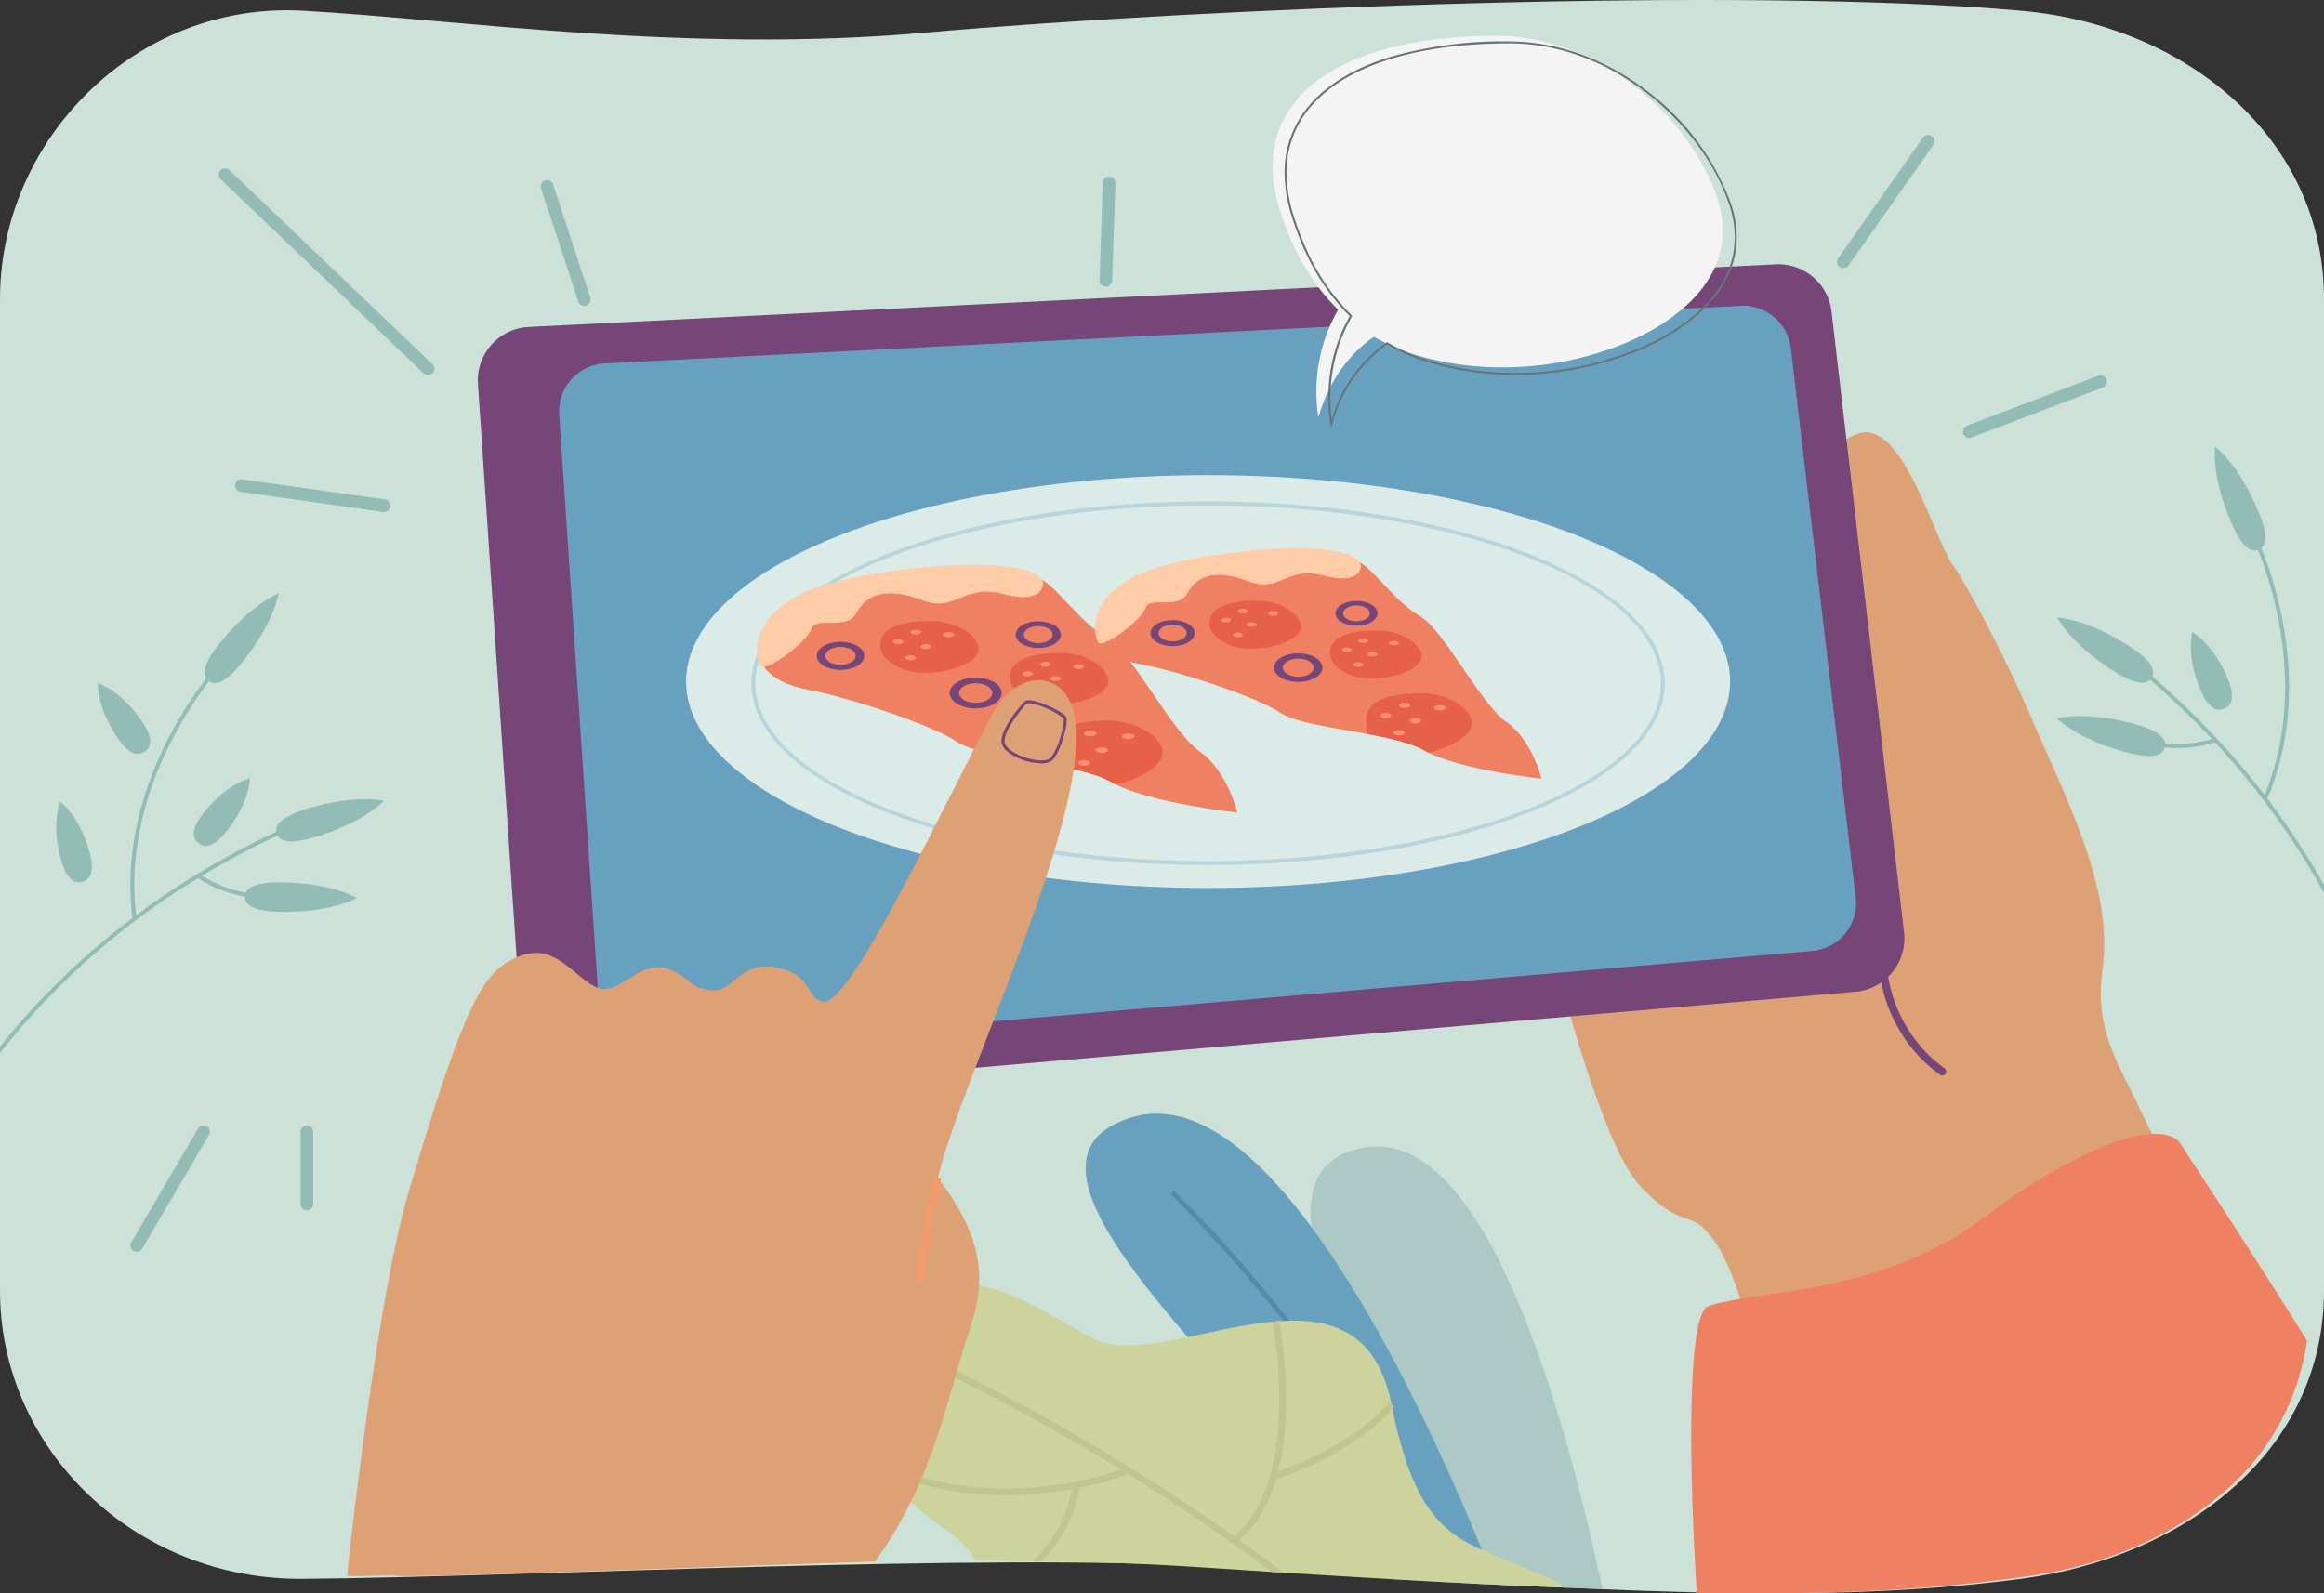 <svg xmlns="http://www.w3.org/2000/svg" width="350" height="240" viewBox="0 0 350 240">
  <rect x="0" y="0" width="350" height="240" fill="#333333" stroke="none"/>
  <g id="Group_15331" data-name="Group 15331" transform="translate(-288.623 -119.769)">
    <g id="Group_15189" data-name="Group 15189" transform="translate(288.623 119.769)">
      <path id="Path_10862" data-name="Path 10862" d="M638.623,164.772V314.21c0,24.136-20.892,40.154-45.632,43.388-29.931,3.917-61.887,2.05-120.487-1.763C438.063,353.6,368.772,357.3,334.25,357.6c-25.3.216-45.627-19.532-45.627-43.388V164.772c0-23.961,20.472-44.8,45.627-43.388,23.424,1.315,57.739,6.49,93.548,3.317,42.167-3.73,123.189-7,165.194-3.317C618.1,123.589,638.623,140.817,638.623,164.772Z" transform="translate(-288.623 -119.769)" fill="#cce1d7"/>
    </g>
    <g id="Group_15190" data-name="Group 15190" transform="translate(493.161 159.216)">
      <path id="Path_10863" data-name="Path 10863" d="M1763.7,410.542s-20.721-10.083-27.808-13.038c-5.882-2.452-14.631-3.325-17.148.712h0c-2.516,4.037,1.286,10.173,5.16,12.877l13.75,9.841c16.472,11.422,23.793,13.389,27.841,6.887C1771.214,418.638,1767.45,413.156,1763.7,410.542Z" transform="translate(-1717.939 -395.426)" fill="#ffb27d"/>
    </g>
    <g id="Group_15208" data-name="Group 15208" transform="translate(288.623 209.176)">
      <g id="Group_15191" data-name="Group 15191" transform="translate(14.762 13.504)">
        <path id="Path_10864" data-name="Path 10864" d="M394.722,847.13c1.763,2.58,3.107,2.787,4.118,2.1s1.306-2.019-.457-4.6c-3.212-4.7-6.595-5.719-6.595-5.719S391.464,842.362,394.722,847.13Z" transform="translate(-391.78 -838.908)" fill="#92bcb5"/>
      </g>
      <g id="Group_15192" data-name="Group 15192" transform="translate(8.478 31.369)">
        <path id="Path_10865" data-name="Path 10865" d="M348.587,972.485c.834,3.011,2.038,3.642,3.219,3.316s1.889-1.487,1.056-4.5c-1.518-5.486-4.389-7.546-4.389-7.546S347.046,966.919,348.587,972.485Z" transform="translate(-347.871 -963.756)" fill="#92bcb5"/>
      </g>
      <g id="Group_15207" data-name="Group 15207" transform="translate(0)">
        <g id="Group_15194" data-name="Group 15194" transform="translate(0 34.688)">
          <g id="Group_15193" data-name="Group 15193">
            <path id="Path_10866" data-name="Path 10866" d="M288.623,1020.526a110.6,110.6,0,0,1,19.952-19.38q.272-.207.546-.409a119.951,119.951,0,0,1,21.109-12.59q1.3-.609,2.644-1.2l.238.543q-1.365.6-2.688,1.219a121.282,121.282,0,0,0-11.4,6.077c-.186.111-.372.225-.559.339a112.017,112.017,0,0,0-29.683,26.147c-.055.069-.109.138-.162.207Z" transform="translate(-288.623 -986.949)" fill="#92bcb5"/>
          </g>
        </g>
        <g id="Group_15196" data-name="Group 15196" transform="translate(19.637 10.196)">
          <g id="Group_15195" data-name="Group 15195">
            <path id="Path_10867" data-name="Path 10867" d="M426.177,854.633l.586-.076c-2.767-21.3,12.909-38.186,13.068-38.354l-.43-.406C439.24,815.967,423.373,833.052,426.177,854.633Z" transform="translate(-425.845 -815.797)" fill="#92bcb5"/>
          </g>
        </g>
        <g id="Group_15198" data-name="Group 15198" transform="translate(29.675 42.263)">
          <g id="Group_15197" data-name="Group 15197">
            <path id="Path_10868" data-name="Path 10868" d="M498.432,1041.769a20.944,20.944,0,0,0,10.884,1.766l-.09-.584a19.854,19.854,0,0,1-12.9-3.068l-.335.487A17.374,17.374,0,0,0,498.432,1041.769Z" transform="translate(-495.992 -1039.883)" fill="#92bcb5"/>
          </g>
        </g>
        <g id="Group_15200" data-name="Group 15200" transform="translate(41.591 30.985)">
          <g id="Group_15199" data-name="Group 15199">
            <path id="Path_10869" data-name="Path 10869" d="M583.921,962.5c-4.034,1.219-4.946,2.532-4.592,3.7s1.841,1.76,5.875.541c7.348-2.221,10.258-5.417,10.258-5.417S591.376,960.25,583.921,962.5Z" transform="translate(-579.26 -961.072)" fill="#92bcb5"/>
          </g>
        </g>
        <g id="Group_15202" data-name="Group 15202" transform="translate(36.885 43.508)">
          <g id="Group_15201" data-name="Group 15201">
            <path id="Path_10870" data-name="Path 10870" d="M551.869,1048.585c-4.213-.054-5.479.923-5.5,2.147s1.225,2.233,5.438,2.287c7.675.1,11.413-2.072,11.413-2.072S559.656,1048.685,551.869,1048.585Z" transform="translate(-546.374 -1048.583)" fill="#92bcb5"/>
          </g>
        </g>
        <g id="Group_15204" data-name="Group 15204" transform="translate(29.17 27.813)">
          <g id="Group_15203" data-name="Group 15203">
            <path id="Path_10871" data-name="Path 10871" d="M493.955,944.137c-1.942,2.448-1.741,3.793-.782,4.554s2.315.65,4.257-1.8c3.537-4.46,3.509-7.993,3.509-7.993S497.544,939.613,493.955,944.137Z" transform="translate(-492.466 -938.9)" fill="#92bcb5"/>
          </g>
        </g>
        <g id="Group_15206" data-name="Group 15206" transform="translate(30.817)">
          <g id="Group_15205" data-name="Group 15205">
            <path id="Path_10872" data-name="Path 10872" d="M506.242,752.043c-2.635,3.288-2.645,4.887-1.689,5.653s2.514.409,5.15-2.879c4.8-5.99,5.39-10.271,5.39-10.271S511.113,745.966,506.242,752.043Z" transform="translate(-503.973 -744.545)" fill="#92bcb5"/>
          </g>
        </g>
      </g>
    </g>
    <g id="Group_15224" data-name="Group 15224" transform="translate(598.391 187.045)">
      <g id="Group_15223" data-name="Group 15223" transform="translate(0 0)">
        <g id="Group_15210" data-name="Group 15210" transform="translate(11.79 32.757)">
          <g id="Group_15209" data-name="Group 15209">
            <path id="Path_10873" data-name="Path 10873" d="M2564.125,852.077a113.463,113.463,0,0,0-8.533-13.009l0,0c-.136-.181-.274-.363-.414-.541a119.943,119.943,0,0,0-16.9-17.85q-1.089-.939-2.22-1.87l-.375.457q1.151.946,2.256,1.9a121.3,121.3,0,0,1,9.318,8.943c.149.157.3.318.446.478a114.616,114.616,0,0,1,16.421,22.708Z" transform="translate(-2535.684 -818.805)" fill="#92bcb5"/>
          </g>
        </g>
        <g id="Group_15212" data-name="Group 15212" transform="translate(28.936 12.188)">
          <g id="Group_15211" data-name="Group 15211">
            <path id="Path_10874" data-name="Path 10874" d="M2658.2,716.034l-.544-.232c8.446-19.746-2.054-40.257-2.161-40.462l.524-.274C2656.13,675.273,2666.762,696.025,2658.2,716.034Z" transform="translate(-2655.498 -675.066)" fill="#92bcb5"/>
          </g>
        </g>
        <g id="Group_15214" data-name="Group 15214" transform="translate(10.322 43.364)">
          <g id="Group_15213" data-name="Group 15213">
            <path id="Path_10875" data-name="Path 10875" d="M2536.377,894.722a20.942,20.942,0,0,1-10.955-1.256l.245-.538a19.852,19.852,0,0,0,13.248.55l.19.56A17.379,17.379,0,0,1,2536.377,894.722Z" transform="translate(-2525.422 -892.928)" fill="#92bcb5"/>
          </g>
        </g>
        <g id="Group_15216" data-name="Group 15216" transform="translate(0.068 25.765)">
          <g id="Group_15215" data-name="Group 15215">
            <path id="Path_10876" data-name="Path 10876" d="M2464.559,774.207c3.551,2.269,4.073,3.78,3.413,4.812s-2.25,1.194-5.8-1.075c-6.469-4.133-8.4-8-8.4-8S2458,770.014,2464.559,774.207Z" transform="translate(-2453.77 -769.946)" fill="#92bcb5"/>
          </g>
        </g>
        <g id="Group_15218" data-name="Group 15218" transform="translate(0 40.586)">
          <g id="Group_15217" data-name="Group 15217">
            <path id="Path_10877" data-name="Path 10877" d="M2464.864,874.684c4.07,1.092,5.023,2.376,4.705,3.559s-1.785,1.817-5.855.724c-7.414-1.99-10.422-5.093-10.422-5.093S2457.342,872.665,2464.864,874.684Z" transform="translate(-2453.292 -873.515)" fill="#92bcb5"/>
          </g>
        </g>
        <g id="Group_15220" data-name="Group 15220" transform="translate(20.171 27.933)">
          <g id="Group_15219" data-name="Group 15219">
            <path id="Path_10878" data-name="Path 10878" d="M2599.768,792.033c1.2,2.883.646,4.124-.484,4.6s-2.4,0-3.608-2.887c-2.193-5.253-1.207-8.646-1.207-8.646S2597.543,786.7,2599.768,792.033Z" transform="translate(-2594.248 -785.096)" fill="#92bcb5"/>
          </g>
        </g>
        <g id="Group_15222" data-name="Group 15222" transform="translate(23.765)">
          <g id="Group_15221" data-name="Group 15221">
            <path id="Path_10879" data-name="Path 10879" d="M2625.892,599.517c1.643,3.88,1.218,5.421.09,5.9s-2.531-.289-4.174-4.169c-2.993-7.068-2.4-11.349-2.4-11.349S2622.855,592.346,2625.892,599.517Z" transform="translate(-2619.362 -589.898)" fill="#92bcb5"/>
          </g>
        </g>
      </g>
    </g>
    <g id="Group_15225" data-name="Group 15225" transform="translate(485.993 292.462)">
      <path id="Path_10880" data-name="Path 10880" d="M1767.866,1437.689c-6.865-.2-13.278-.476-20.074-.82-14.59-29.246-35.686-62.277-15.712-65.658C1749.588,1368.245,1761.447,1407.757,1767.866,1437.689Z" transform="translate(-1723.903 -1371.053)" fill="#acc9c5"/>
    </g>
    <g id="Group_15229" data-name="Group 15229" transform="translate(452.119 287.521)">
      <g id="Group_15226" data-name="Group 15226" transform="translate(0 0)">
        <path id="Path_10881" data-name="Path 10881" d="M1532.636,1405.1c-5.587-.266-10.558-.537-16.059-.852-16.1-25.594-63.146-61.837-38.944-69.5C1499.807,1327.736,1524.19,1383.521,1532.636,1405.1Z" transform="translate(-1470.843 -1334.146)" fill="#68a1bf"/>
      </g>
      <g id="Group_15228" data-name="Group 15228" transform="translate(12.826 11.623)">
        <g id="Group_15227" data-name="Group 15227">
          <path id="Path_10882" data-name="Path 10882" d="M1596.4,1457.208a136.5,136.5,0,0,1,11.846,22.729l-.8-.042a136.023,136.023,0,0,0-11.625-22.244c-.188-.3-.376-.589-.565-.882-3.586-5.567-7.267-10.6-10.559-14.817q-.549-.7-1.093-1.388a216.444,216.444,0,0,0-16.942-19.062l.506-.524a217.748,217.748,0,0,1,17.34,19.555q.38.48.763.97c3.295,4.219,6.976,9.253,10.567,14.823Q1596.12,1456.763,1596.4,1457.208Z" transform="translate(-1566.661 -1420.979)" fill="#528ca5"/>
        </g>
      </g>
    </g>
    <g id="Group_15243" data-name="Group 15243" transform="translate(414.671 312.979)">
      <g id="Group_15231" data-name="Group 15231" transform="translate(0 0)">
        <g id="Group_15230" data-name="Group 15230">
          <path id="Path_10883" data-name="Path 10883" d="M1301.088,1570.28c-8.88-.318-17.99-.8-26.825-1.3-33.407-1.934-34.589-2.524-53.779-2.643-2.748-.018-5.7-.214-8.6-.2a13.42,13.42,0,0,0-4.125-4.36c-12.851-8.915-24.041-25.689-10.571-33.821,13.51-8.147,21.89-.769,32.557,4.819s39.934-14.973,44.851,9.891a73.461,73.461,0,0,0,2.206,8.586C1281.616,1565.48,1289.065,1563.67,1301.088,1570.28Z" transform="translate(-1191.081 -1524.331)" fill="#ccd39c"/>
        </g>
      </g>
      <g id="Group_15242" data-name="Group 15242" transform="translate(2.32 5.737)">
        <g id="Group_15233" data-name="Group 15233" transform="translate(0 0.389)">
          <g id="Group_15232" data-name="Group 15232">
            <path id="Path_10884" data-name="Path 10884" d="M1273.318,1607.647l-1.823-.114c-6.2-4.7-13.357-9.664-21.545-14.729h0q-.55-.338-1.105-.679h0a344.688,344.688,0,0,0-40.426-21.094l.207-.467.207-.469.15.066a325.471,325.471,0,0,1,56.883,31.977q.432.309.859.614Q1270.19,1605.242,1273.318,1607.647Z" transform="translate(-1208.416 -1570.095)" fill="#c2c68e"/>
          </g>
        </g>
        <g id="Group_15235" data-name="Group 15235" transform="translate(63.37 12.298)">
          <g id="Group_15234" data-name="Group 15234">
            <path id="Path_10885" data-name="Path 10885" d="M1682.177,1670.721c13.182-4.647,17.719-10.8,17.906-11.058l-.829-.6c-.044.061-4.571,6.164-17.417,10.692Z" transform="translate(-1681.837 -1659.065)" fill="#c2c68e"/>
          </g>
        </g>
        <g id="Group_15237" data-name="Group 15237" transform="translate(57.189)">
          <g id="Group_15236" data-name="Group 15236">
            <path id="Path_10886" data-name="Path 10886" d="M1636.287,1600.634c4.669-3.63,7.26-10.582,7.49-20.1a68.274,68.274,0,0,0-1.053-13.343l-1,.2c.048.24,4.673,24.092-6.064,32.439Z" transform="translate(-1635.659 -1567.188)" fill="#c2c68e"/>
          </g>
        </g>
        <g id="Group_15239" data-name="Group 15239" transform="translate(3.405 21.221)">
          <g id="Group_15238" data-name="Group 15238">
            <path id="Path_10887" data-name="Path 10887" d="M1269.808,1728.354c1.539-.481,2.414-.846,2.454-.863l-.4-.94c-.184.078-18.624,7.735-37.586-.824l-.42.931C1249.134,1733.555,1264.075,1730.146,1269.808,1728.354Z" transform="translate(-1233.856 -1725.727)" fill="#c2c68e"/>
          </g>
        </g>
        <g id="Group_15241" data-name="Group 15241" transform="translate(27.083 24.954)">
          <g id="Group_15240" data-name="Group 15240">
            <path id="Path_10888" data-name="Path 10888" d="M1417.848,1753.693c0,.012,0,.058-.015.134a18.359,18.359,0,0,1-2,6.025,22.286,22.286,0,0,1-3.651,5.079c-.476,0-.957-.007-1.439-.011a20.313,20.313,0,0,0,6.023-10.888c.045-.263.059-.411.06-.423Z" transform="translate(-1410.746 -1753.609)" fill="#c2c68e"/>
          </g>
        </g>
      </g>
    </g>
    <g id="Group_15251" data-name="Group 15251" transform="translate(497.091 184.78)">
      <g id="Group_15244" data-name="Group 15244" transform="matrix(1, -0.017, 0.017, 1, 13.495, 1.108)">
        <path id="Path_10889" data-name="Path 10889" d="M1806.817,599.882s12.805,75.814,23.185,87.18c5.446,5.964,7.149,4.157,9.433,6.49,5.616,5.736,6.346,18.675,9.837,23.688,4.751,6.82,9.167,5.164,9.167,5.164l56.487-27.466s-3.763-5.312-10.063-19.408c-2.3-5.152-6.214-10.941-4.762-19.828,2.024-12.393-5.242-26.342-10.707-39.746-2.562-6.286-8.166-17.809-10.821-21.75-2.8-4.153-7.073-21.667-13.615-20.029-11.56,2.9-.993,31.381.3,39.714C1867.894,630.9,1806.817,599.882,1806.817,599.882Z" transform="translate(-1806.817 -574.068)" fill="#dea175"/>
      </g>
      <g id="Group_15246" data-name="Group 15246" transform="matrix(0.998, -0.07, 0.07, 0.998, 73.649, 68.299)">
        <g id="Group_15245" data-name="Group 15245">
          <path id="Path_10890" data-name="Path 10890" d="M2208.82,1215.593a.587.587,0,0,1-.532-.087,21.475,21.475,0,0,1-5.779-7.4,22.488,22.488,0,0,1-2.261-9.052,28.915,28.915,0,0,1,2.509-12.409.588.588,0,1,1,1.082.46,27.749,27.749,0,0,0-2.416,11.9,21.317,21.317,0,0,0,2.143,8.582,20.591,20.591,0,0,0,5.423,6.969.588.588,0,0,1-.169,1.031Z" transform="translate(-2200.231 -1186.288)" fill="#764678"/>
        </g>
      </g>
      <g id="Group_15247" data-name="Group 15247" transform="translate(30.426 105.296)">
        <path id="Path_10891" data-name="Path 10891" d="M2127.109,1392.249a36.822,36.822,0,0,1-8.517,18.317c-7.859,8.836-19.969,14.585-33.415,16.341-17.141,2.241-33.381,2.266-50.592,1.759-.9-19.7-.71-42.124,2.468-43.151,7.468-2.412,25.788-1.152,41.369-12.412,10.615-7.671,19.621-11.825,25.093-12.343,2.563-.245,4.352.308,5.166,1.671C2110.057,1364.732,2119.306,1379.164,2127.109,1392.249Z" transform="matrix(1, -0.017, 0.017, 1, -2042.229, -1324.435)" fill="#ef8062"/>
      </g>
      <g id="Group_15248" data-name="Group 15248" transform="translate(59.401 2.984)">
        <path id="Path_10892" data-name="Path 10892" d="M2255.274,606.649a4.523,4.523,0,0,1-1.435-.239c-.608-.2-1.526-.956-2.477-5.146-.5-2.208-.775-4.369-.777-4.39a.457.457,0,1,1,.907-.114c0,.021.272,2.143.763,4.308.878,3.866,1.655,4.4,1.872,4.475a3.229,3.229,0,0,0,2.773-.25.457.457,0,0,1,.53.746A3.93,3.93,0,0,1,2255.274,606.649Z" transform="translate(-2250.581 -596.359)" fill="#f59a6d"/>
      </g>
    </g>
    <g id="Group_15252" data-name="Group 15252" transform="translate(360.585 159.575)">
      <path id="Path_10894" data-name="Path 10894" d="M998.973,507.516,807.029,524.11a8.062,8.062,0,0,1-8.738-7.491l-6.774-100.648a8.062,8.062,0,0,1,7.639-8.593l187.8-9.436a8.062,8.062,0,0,1,8.412,7.117l10.919,93.489A8.062,8.062,0,0,1,998.973,507.516Z" transform="translate(-791.497 -397.932)" fill="#764678"/>
    </g>
    <g id="Group_15253" data-name="Group 15253" transform="translate(372.817 165.836)">
      <path id="Path_10895" data-name="Path 10895" d="M1065.6,538.877l-14.536,1.249-134.885,11.6-25.237,2.169A7.25,7.25,0,0,1,883,547.261l-6.008-89.268a7.248,7.248,0,0,1,6.963-7.634l170.877-8.66a7.253,7.253,0,0,1,7.642,6.3l9.79,82.911A7.231,7.231,0,0,1,1065.6,538.877Z" transform="translate(-876.975 -441.689)" fill="#68a1bf"/>
    </g>
    <g id="Group_15310" data-name="Group 15310" transform="translate(391.952 191.338)">
      <g id="Group_15254" data-name="Group 15254" transform="translate(0 0)">
        <ellipse id="Ellipse_259" data-name="Ellipse 259" cx="78.615" cy="31.096" rx="78.615" ry="31.096" fill="#daebe8"/>
      </g>
      <g id="Group_15255" data-name="Group 15255" transform="translate(9.831 3.957)">
        <path id="Path_10896" data-name="Path 10896" d="M1148.172,702.332c-37.928,0-68.784-12.288-68.784-27.391s30.856-27.391,68.784-27.391,68.784,12.288,68.784,27.391S1186.1,702.332,1148.172,702.332Zm0-54.179c-37.593,0-68.18,12.016-68.18,26.788s30.588,26.788,68.18,26.788,68.18-12.016,68.18-26.788S1185.765,648.153,1148.172,648.153Z" transform="translate(-1079.388 -647.549)" fill="#b8d5dc"/>
      </g>
      <g id="Group_15282" data-name="Group 15282" transform="translate(10.692 13.506)">
        <g id="Group_15256" data-name="Group 15256" transform="translate(1.048 1.577)">
          <path id="Path_10897" data-name="Path 10897" d="M1164,761.038s-12.643-1.363-18.347-4.251c-.2-.1-.388-.2-.568-.306-2.123-1.221-5.587-2.016-9.25-2.7-5.625-1.046-11.72-1.822-14.146-3.45-4.008-2.685-17.121-6.873-22.311-7.794s-6.652-3.442-6.652-3.442c7.1-17.566,39.251-13.394,41.207-13.329s6.311,6.655,10.264,8.838,9.856,14.236,14.1,17.205S1164,761.038,1164,761.038Z" transform="translate(-1092.729 -725.292)" fill="#ef8062"/>
        </g>
        <g id="Group_15257" data-name="Group 15257">
          <path id="Path_10898" data-name="Path 10898" d="M1128.467,717.015s.242,3.31-5.95,1.671-7.151,2.914-12.318.911-8.353-.911-9.811,1.912-6.1.364-6.83,2.459-7.13,6.732-7.708,5.506-1.853-6.6,5.978-10.7S1127.587,711.974,1128.467,717.015Z" transform="translate(-1085.403 -714.275)" fill="#ffcca8"/>
        </g>
        <g id="Group_15258" data-name="Group 15258" transform="translate(8.982 11.603)">
          <path id="Path_10899" data-name="Path 10899" d="M1151.751,795.355c-1.978,0-3.579.948-3.579,2.115s1.6,2.115,3.579,2.115,3.582-.945,3.582-2.115S1153.729,795.355,1151.751,795.355Zm0,3.464c-1.262,0-2.284-.6-2.284-1.35s1.022-1.349,2.284-1.349,2.287.606,2.287,1.349S1153.013,798.819,1151.751,798.819Z" transform="translate(-1148.172 -795.355)" fill="#764678"/>
        </g>
        <g id="Group_15259" data-name="Group 15259" transform="translate(38.945 8.51)">
          <path id="Path_10900" data-name="Path 10900" d="M1360.956,773.745c-1.88,0-3.4.9-3.4,2.008s1.522,2.011,3.4,2.011,3.4-.9,3.4-2.011S1362.836,773.745,1360.956,773.745Zm0,3.292c-1.2,0-2.169-.574-2.169-1.284s.97-1.281,2.169-1.281,2.169.574,2.169,1.281S1362.156,777.037,1360.956,777.037Z" transform="translate(-1357.555 -773.745)" fill="#764678"/>
        </g>
        <g id="Group_15260" data-name="Group 15260" transform="translate(29.004 17.004)">
          <path id="Path_10901" data-name="Path 10901" d="M1292,833.1c-2.164,0-3.918,1.035-3.918,2.314s1.754,2.314,3.918,2.314,3.92-1.035,3.92-2.314S1294.169,833.1,1292,833.1Zm0,3.792c-1.38,0-2.5-.661-2.5-1.478s1.12-1.475,2.5-1.475,2.5.661,2.5,1.475S1293.385,836.889,1292,836.889Z" transform="translate(-1288.085 -833.097)" fill="#764678"/>
        </g>
        <g id="Group_15267" data-name="Group 15267" transform="translate(18.532 8.462)">
          <g id="Group_15261" data-name="Group 15261">
            <path id="Path_10902" data-name="Path 10902" d="M1229.747,777.648c0,2.022-4.34,3.574-8.15,3.574s-6.693-2.131-6.693-4.153c0-2.91,3.884-3.661,7.694-3.661S1229.747,775.626,1229.747,777.648Z" transform="translate(-1214.904 -773.409)" fill="#e6604a"/>
          </g>
          <g id="Group_15262" data-name="Group 15262" transform="translate(1.895 2.763)">
            <path id="Path_10903" data-name="Path 10903" d="M1229.752,793.091c0,.206-.359.373-.8.373s-.8-.167-.8-.373.359-.372.8-.372S1229.752,792.886,1229.752,793.091Z" transform="translate(-1228.147 -792.719)" fill="#ff8e78"/>
          </g>
          <g id="Group_15263" data-name="Group 15263" transform="translate(4.576 1.312)">
            <path id="Path_10904" data-name="Path 10904" d="M1248.485,782.951c0,.206-.359.372-.8.372s-.8-.167-.8-.372.359-.373.8-.373S1248.485,782.745,1248.485,782.951Z" transform="translate(-1246.88 -782.578)" fill="#ff8e78"/>
          </g>
          <g id="Group_15264" data-name="Group 15264" transform="translate(9.528 1.684)">
            <path id="Path_10905" data-name="Path 10905" d="M1283.092,785.55c0,.206-.359.372-.8.372s-.8-.167-.8-.372.359-.373.8-.373S1283.092,785.344,1283.092,785.55Z" transform="translate(-1281.487 -785.177)" fill="#ff8e78"/>
          </g>
          <g id="Group_15265" data-name="Group 15265" transform="translate(3.773 5.173)">
            <path id="Path_10906" data-name="Path 10906" d="M1242.877,809.932c0,.206-.359.372-.8.372s-.8-.167-.8-.372.359-.373.8-.373S1242.877,809.726,1242.877,809.932Z" transform="translate(-1241.272 -809.559)" fill="#ff8e78"/>
          </g>
          <g id="Group_15266" data-name="Group 15266" transform="translate(6.074 3.494)">
            <path id="Path_10907" data-name="Path 10907" d="M1258.954,798.2c0,.206-.359.372-.8.372s-.8-.167-.8-.372.359-.373.8-.373S1258.954,797.99,1258.954,798.2Z" transform="translate(-1257.349 -797.823)" fill="#ff8e78"/>
          </g>
        </g>
        <g id="Group_15274" data-name="Group 15274" transform="translate(38.066 13.28)">
          <g id="Group_15268" data-name="Group 15268">
            <path id="Path_10908" data-name="Path 10908" d="M1366.252,811.312c0,2.022-4.34,3.574-8.15,3.574s-6.693-2.131-6.693-4.152c0-2.91,3.884-3.661,7.694-3.661S1366.252,809.29,1366.252,811.312Z" transform="translate(-1351.409 -807.073)" fill="#e6604a"/>
          </g>
          <g id="Group_15269" data-name="Group 15269" transform="translate(1.895 2.763)">
            <path id="Path_10909" data-name="Path 10909" d="M1366.258,826.755c0,.206-.359.373-.8.373s-.8-.167-.8-.373.359-.373.8-.373S1366.258,826.549,1366.258,826.755Z" transform="translate(-1364.653 -826.382)" fill="#ff8e78"/>
          </g>
          <g id="Group_15270" data-name="Group 15270" transform="translate(4.576 1.312)">
            <path id="Path_10910" data-name="Path 10910" d="M1384.99,816.614c0,.206-.359.373-.8.373s-.8-.167-.8-.373.359-.373.8-.373S1384.99,816.408,1384.99,816.614Z" transform="translate(-1383.385 -816.241)" fill="#ff8e78"/>
          </g>
          <g id="Group_15271" data-name="Group 15271" transform="translate(9.528 1.684)">
            <path id="Path_10911" data-name="Path 10911" d="M1419.6,819.213c0,.206-.359.372-.8.372s-.8-.167-.8-.372.359-.373.8-.373S1419.6,819.007,1419.6,819.213Z" transform="translate(-1417.992 -818.84)" fill="#ff8e78"/>
          </g>
          <g id="Group_15272" data-name="Group 15272" transform="translate(3.773 5.173)">
            <path id="Path_10912" data-name="Path 10912" d="M1379.383,843.6c0,.206-.359.373-.8.373s-.8-.167-.8-.373.359-.372.8-.372S1379.383,843.39,1379.383,843.6Z" transform="translate(-1377.778 -843.223)" fill="#ff8e78"/>
          </g>
          <g id="Group_15273" data-name="Group 15273" transform="translate(6.074 3.494)">
            <path id="Path_10913" data-name="Path 10913" d="M1395.46,831.859c0,.206-.359.373-.8.373s-.8-.167-.8-.373.359-.372.8-.372S1395.46,831.654,1395.46,831.859Z" transform="translate(-1393.855 -831.487)" fill="#ff8e78"/>
          </g>
        </g>
        <g id="Group_15281" data-name="Group 15281" transform="translate(43.965 23.472)">
          <g id="Group_15275" data-name="Group 15275">
            <path id="Path_10914" data-name="Path 10914" d="M1409.744,883.182c0,1.833-3.576,4.062-7.1,4.718-.2-.1-.388-.2-.568-.306-2.123-1.221-5.587-2.016-9.25-2.7a8.815,8.815,0,0,1-.188-2.38c0-3.357,4.478-4.218,8.87-4.218S1409.744,880.851,1409.744,883.182Z" transform="translate(-1392.634 -878.3)" fill="#e6604a"/>
          </g>
          <g id="Group_15276" data-name="Group 15276" transform="translate(2.188 3.182)">
            <path id="Path_10915" data-name="Path 10915" d="M1409.776,900.967c0,.237-.414.429-.925.429s-.925-.192-.925-.429.414-.429.925-.429S1409.776,900.73,1409.776,900.967Z" transform="translate(-1407.926 -900.538)" fill="#ff8e78"/>
          </g>
          <g id="Group_15277" data-name="Group 15277" transform="translate(5.278 1.51)">
            <path id="Path_10916" data-name="Path 10916" d="M1431.365,889.281c0,.237-.414.429-.925.429s-.925-.192-.925-.429.414-.429.925-.429S1431.365,889.044,1431.365,889.281Z" transform="translate(-1429.515 -888.852)" fill="#ff8e78"/>
          </g>
          <g id="Group_15278" data-name="Group 15278" transform="translate(10.985 1.938)">
            <path id="Path_10917" data-name="Path 10917" d="M1471.247,892.276c0,.237-.414.429-.925.429s-.925-.192-.925-.429.414-.43.925-.43S1471.247,892.038,1471.247,892.276Z" transform="translate(-1469.397 -891.846)" fill="#ff8e78"/>
          </g>
          <g id="Group_15279" data-name="Group 15279" transform="translate(4.353 5.96)">
            <path id="Path_10918" data-name="Path 10918" d="M1424.9,920.375c0,.237-.414.429-.925.429s-.925-.192-.925-.429.414-.429.925-.429S1424.9,920.138,1424.9,920.375Z" transform="translate(-1423.052 -919.946)" fill="#ff8e78"/>
          </g>
          <g id="Group_15280" data-name="Group 15280" transform="translate(7.004 4.024)">
            <path id="Path_10919" data-name="Path 10919" d="M1443.43,906.85c0,.237-.414.429-.925.429s-.925-.192-.925-.429.414-.429.925-.429S1443.43,906.613,1443.43,906.85Z" transform="translate(-1441.58 -906.421)" fill="#ff8e78"/>
          </g>
        </g>
      </g>
      <g id="Group_15309" data-name="Group 15309" transform="translate(61.587 11.043)">
        <g id="Group_15283" data-name="Group 15283" transform="translate(0.975 1.466)">
          <path id="Path_10920" data-name="Path 10920" d="M1514.133,740.535s-11.753-1.267-17.056-3.952c-.185-.094-.361-.188-.528-.284-1.973-1.135-5.193-1.874-8.6-2.507-5.229-.973-10.895-1.694-13.15-3.208-3.726-2.5-15.916-6.39-20.741-7.245s-6.184-3.2-6.184-3.2c6.6-16.33,36.489-12.452,38.307-12.391s5.867,6.187,9.541,8.216,9.163,13.234,13.107,15.995S1514.133,740.535,1514.133,740.535Z" transform="translate(-1447.875 -707.305)" fill="#ef8062"/>
        </g>
        <g id="Group_15284" data-name="Group 15284">
          <path id="Path_10921" data-name="Path 10921" d="M1481.1,699.61s.225,3.078-5.531,1.554-6.648,2.709-11.451.846-7.766-.846-9.12,1.778-5.672.339-6.349,2.286-6.628,6.258-7.166,5.118-1.722-6.134,5.558-9.944S1480.28,694.924,1481.1,699.61Z" transform="translate(-1441.064 -697.063)" fill="#ffcca8"/>
        </g>
        <g id="Group_15285" data-name="Group 15285" transform="translate(8.35 10.786)">
          <path id="Path_10922" data-name="Path 10922" d="M1502.743,772.438c-1.839,0-3.327.881-3.327,1.966s1.488,1.966,3.327,1.966,3.329-.879,3.329-1.966S1504.582,772.438,1502.743,772.438Zm0,3.22c-1.173,0-2.123-.561-2.123-1.255s.95-1.255,2.123-1.255,2.126.564,2.126,1.255S1503.916,775.658,1502.743,775.658Z" transform="translate(-1499.416 -772.438)" fill="#764678"/>
        </g>
        <g id="Group_15286" data-name="Group 15286" transform="translate(36.205 7.911)">
          <path id="Path_10923" data-name="Path 10923" d="M1697.226,752.348c-1.747,0-3.162.835-3.162,1.867s1.414,1.869,3.162,1.869,3.162-.836,3.162-1.869S1698.973,752.348,1697.226,752.348Zm0,3.06c-1.115,0-2.016-.533-2.016-1.194s.9-1.191,2.016-1.191,2.016.533,2.016,1.191S1698.341,755.408,1697.226,755.408Z" transform="translate(-1694.064 -752.348)" fill="#764678"/>
        </g>
        <g id="Group_15287" data-name="Group 15287" transform="translate(26.963 15.807)">
          <path id="Path_10924" data-name="Path 10924" d="M1633.125,807.523c-2.011,0-3.642.963-3.642,2.151s1.63,2.151,3.642,2.151,3.644-.962,3.644-2.151S1635.139,807.523,1633.125,807.523Zm0,3.525c-1.282,0-2.324-.615-2.324-1.374s1.041-1.371,2.324-1.371,2.326.615,2.326,1.371S1634.41,811.048,1633.125,811.048Z" transform="translate(-1629.483 -807.523)" fill="#764678"/>
        </g>
        <g id="Group_15294" data-name="Group 15294" transform="translate(17.228 7.867)">
          <g id="Group_15288" data-name="Group 15288">
            <path id="Path_10925" data-name="Path 10925" d="M1575.25,755.976c0,1.88-4.034,3.323-7.576,3.323s-6.222-1.981-6.222-3.86c0-2.705,3.611-3.4,7.153-3.4S1575.25,754.1,1575.25,755.976Z" transform="translate(-1561.451 -752.036)" fill="#e6604a"/>
          </g>
          <g id="Group_15289" data-name="Group 15289" transform="translate(1.762 2.569)">
            <path id="Path_10926" data-name="Path 10926" d="M1575.256,770.333c0,.191-.334.346-.746.346s-.746-.155-.746-.346.334-.346.746-.346S1575.256,770.142,1575.256,770.333Z" transform="translate(-1573.764 -769.987)" fill="#ff8e78"/>
          </g>
          <g id="Group_15290" data-name="Group 15290" transform="translate(4.254 1.22)">
            <path id="Path_10927" data-name="Path 10927" d="M1592.669,760.905c0,.191-.334.346-.746.346s-.746-.155-.746-.346.334-.346.746-.346S1592.669,760.714,1592.669,760.905Z" transform="translate(-1591.177 -760.559)" fill="#ff8e78"/>
          </g>
          <g id="Group_15291" data-name="Group 15291" transform="translate(8.858 1.566)">
            <path id="Path_10928" data-name="Path 10928" d="M1624.841,763.322c0,.191-.334.346-.746.346s-.746-.155-.746-.346.334-.346.746-.346S1624.841,763.131,1624.841,763.322Z" transform="translate(-1623.349 -762.976)" fill="#ff8e78"/>
          </g>
          <g id="Group_15292" data-name="Group 15292" transform="translate(3.508 4.809)">
            <path id="Path_10929" data-name="Path 10929" d="M1587.456,785.988c0,.191-.334.346-.746.346s-.746-.155-.746-.346.334-.346.746-.346S1587.456,785.8,1587.456,785.988Z" transform="translate(-1585.964 -785.642)" fill="#ff8e78"/>
          </g>
          <g id="Group_15293" data-name="Group 15293" transform="translate(5.647 3.248)">
            <path id="Path_10930" data-name="Path 10930" d="M1602.4,775.078c0,.191-.334.346-.746.346s-.746-.155-.746-.346.334-.346.746-.346S1602.4,774.887,1602.4,775.078Z" transform="translate(-1600.911 -774.732)" fill="#ff8e78"/>
          </g>
        </g>
        <g id="Group_15301" data-name="Group 15301" transform="translate(35.387 12.345)">
          <g id="Group_15295" data-name="Group 15295">
            <path id="Path_10931" data-name="Path 10931" d="M1702.149,787.271c0,1.879-4.034,3.323-7.577,3.323s-6.222-1.981-6.222-3.86c0-2.705,3.611-3.4,7.153-3.4S1702.149,785.392,1702.149,787.271Z" transform="translate(-1688.351 -783.331)" fill="#e6604a"/>
          </g>
          <g id="Group_15296" data-name="Group 15296" transform="translate(1.762 2.569)">
            <path id="Path_10932" data-name="Path 10932" d="M1702.154,801.627c0,.191-.334.346-.746.346s-.746-.155-.746-.346.334-.346.746-.346S1702.154,801.436,1702.154,801.627Z" transform="translate(-1700.662 -801.281)" fill="#ff8e78"/>
          </g>
          <g id="Group_15297" data-name="Group 15297" transform="translate(4.254 1.22)">
            <path id="Path_10933" data-name="Path 10933" d="M1719.569,792.2c0,.191-.334.346-.746.346s-.746-.155-.746-.346.334-.346.746-.346S1719.569,792.009,1719.569,792.2Z" transform="translate(-1718.077 -791.854)" fill="#ff8e78"/>
          </g>
          <g id="Group_15298" data-name="Group 15298" transform="translate(8.858 1.565)">
            <path id="Path_10934" data-name="Path 10934" d="M1751.74,794.616c0,.191-.334.346-.746.346s-.746-.155-.746-.346.334-.346.746-.346S1751.74,794.425,1751.74,794.616Z" transform="translate(-1750.248 -794.27)" fill="#ff8e78"/>
          </g>
          <g id="Group_15299" data-name="Group 15299" transform="translate(3.508 4.809)">
            <path id="Path_10935" data-name="Path 10935" d="M1714.355,817.282c0,.191-.334.346-.746.346s-.746-.155-.746-.346.334-.346.746-.346S1714.355,817.091,1714.355,817.282Z" transform="translate(-1712.863 -816.936)" fill="#ff8e78"/>
          </g>
          <g id="Group_15300" data-name="Group 15300" transform="translate(5.647 3.248)">
            <path id="Path_10936" data-name="Path 10936" d="M1729.3,806.372c0,.191-.334.346-.746.346s-.746-.155-.746-.346.334-.346.746-.346S1729.3,806.181,1729.3,806.372Z" transform="translate(-1727.809 -806.026)" fill="#ff8e78"/>
          </g>
        </g>
        <g id="Group_15308" data-name="Group 15308" transform="translate(40.871 21.821)">
          <g id="Group_15302" data-name="Group 15302">
            <path id="Path_10937" data-name="Path 10937" d="M1742.58,854.083c0,1.7-3.324,3.776-6.6,4.386-.185-.094-.361-.188-.528-.284-1.973-1.135-5.193-1.874-8.6-2.507a8.206,8.206,0,0,1-.175-2.212c0-3.121,4.163-3.921,8.246-3.921S1742.58,851.917,1742.58,854.083Z" transform="translate(-1726.674 -849.545)" fill="#e6604a"/>
          </g>
          <g id="Group_15303" data-name="Group 15303" transform="translate(2.035 2.958)">
            <path id="Path_10938" data-name="Path 10938" d="M1742.61,870.617c0,.22-.385.4-.86.4s-.86-.179-.86-.4.385-.4.86-.4S1742.61,870.4,1742.61,870.617Z" transform="translate(-1740.891 -870.218)" fill="#ff8e78"/>
          </g>
          <g id="Group_15304" data-name="Group 15304" transform="translate(4.906 1.404)">
            <path id="Path_10939" data-name="Path 10939" d="M1762.679,859.754c0,.22-.385.4-.86.4s-.86-.179-.86-.4.385-.4.86-.4S1762.679,859.534,1762.679,859.754Z" transform="translate(-1760.96 -859.355)" fill="#ff8e78"/>
          </g>
          <g id="Group_15305" data-name="Group 15305" transform="translate(10.212 1.802)">
            <path id="Path_10940" data-name="Path 10940" d="M1799.755,862.537c0,.221-.385.4-.86.4s-.86-.179-.86-.4.385-.4.86-.4S1799.755,862.317,1799.755,862.537Z" transform="translate(-1798.035 -862.138)" fill="#ff8e78"/>
          </g>
          <g id="Group_15306" data-name="Group 15306" transform="translate(4.047 5.54)">
            <path id="Path_10941" data-name="Path 10941" d="M1756.671,888.659c0,.221-.385.4-.86.4s-.86-.179-.86-.4.385-.4.86-.4S1756.671,888.439,1756.671,888.659Z" transform="translate(-1754.952 -888.26)" fill="#ff8e78"/>
          </g>
          <g id="Group_15307" data-name="Group 15307" transform="translate(6.511 3.741)">
            <path id="Path_10942" data-name="Path 10942" d="M1773.9,876.086c0,.221-.385.4-.86.4s-.86-.179-.86-.4.385-.4.86-.4S1773.9,875.866,1773.9,876.086Z" transform="translate(-1772.176 -875.687)" fill="#ff8e78"/>
          </g>
        </g>
      </g>
    </g>
    <g id="Group_15318" data-name="Group 15318" transform="translate(340.898 222.233)">
      <g id="Group_15315" data-name="Group 15315" transform="translate(0 0)">
        <g id="Group_15311" data-name="Group 15311" transform="translate(38.312 104.156)">
          <path id="Path_10943" data-name="Path 10943" d="M927.225,1625.722c-.006,0-.573-.4-.855-.32a.177.177,0,0,0-.12.107l-.083-.036a.266.266,0,0,1,.179-.158,1.019,1.019,0,0,1,.641.158c-.189-.217-.418-.531-.382-.743a.244.244,0,0,1,.154-.186c.5-.223,1.109.937,1.135.987l-.081.042c-.163-.316-.664-1.1-1.017-.945a.157.157,0,0,0-.1.119c-.042.249.411.74.589.908Z" transform="translate(-926.167 -1624.514)" fill="#444092"/>
        </g>
        <g id="Group_15312" data-name="Group 15312" transform="translate(56.628 111.157)">
          <path id="Path_10944" data-name="Path 10944" d="M1063.934,1678.274l-.074-.053a.177.177,0,0,0,.03-.158c-.077-.283-.708-.566-.714-.569l.031-.085c.236.066.89.2,1.081.038a.156.156,0,0,0,.05-.148c-.047-.384-.979-.409-1.334-.386l-.006-.091c.055,0,1.363-.081,1.43.466a.243.243,0,0,1-.081.228c-.164.141-.551.105-.834.055.193.117.416.288.465.468A.265.265,0,0,1,1063.934,1678.274Z" transform="translate(-1062.998 -1676.817)" fill="#444092"/>
        </g>
        <g id="Group_15313" data-name="Group 15313" transform="translate(2.938 69.782)">
          <path id="Path_10945" data-name="Path 10945" d="M752.6,1396.1c-3.365,10.229-5.42,22.582-14.14,34.589-15.576.476-59.479,2.1-70.256,2.195-11.79.1,6.567-4.348-1.157-11.718a43.393,43.393,0,0,1-5.148-6.766c.162-.656.069-.842.221-1.508,4.929-21.615,11.975-32.546,12.6-39.588,1.183-13.421,15.157,1.533,15.157,1.533s50.437-10.364,54.968-5.486c1.15,1.239,2.169,2.431,3.07,3.58C756.232,1383.558,754.447,1390.481,752.6,1396.1Z" transform="translate(-661.894 -1367.715)" fill="#dea175"/>
        </g>
        <g id="Group_15314" data-name="Group 15314">
          <path id="Path_10946" data-name="Path 10946" d="M728.9,921.4q-.185.764-.321,1.454c-2.241,11.442-.051,13.6-.021,15.3.276,16.034-6.719,21.792-19.831,33.2-10.283,8.947-68.539,10.306-68.775,9.943.826-8.182,4.821-42.938,9.283-57.913,7.617-25.565,10.526-31.923,14.869-34.535,6.575-3.956,9.349,1.728,13.141,3.693s6.657-4.738,11.654-2.407c3.3,1.539,2.714,2.865,6.468,2.943,2.606.054,3.99-4.28,8.871-3.468,6.039,1,4.74,4.842,7.44,5.235,4.134.6,18.524-30.483,25.542-43.547,1.771-3.295,5.453-5.962,8.841-4.486C759.255,852.568,733.381,902.953,728.9,921.4Z" transform="translate(-639.948 -846.396)" fill="#dea175"/>
        </g>
      </g>
      <g id="Group_15316" data-name="Group 15316" transform="translate(85.797 74.876)">
        <path id="Path_10947" data-name="Path 10947" d="M1281.967,1421.664l-1.054-.042c.224-5.629,2.536-15.434,2.635-15.849l1.026.243C1284.55,1406.117,1282.187,1416.137,1281.967,1421.664Z" transform="translate(-1280.913 -1405.773)" fill="#f59a6d"/>
      </g>
      <g id="Group_15317" data-name="Group 15317" transform="translate(98.555 3.027)">
        <path id="Path_10948" data-name="Path 10948" d="M1382.175,878.51a8.8,8.8,0,0,1-3.454-.82c-1.635-.723-2.544-1.671-2.5-2.6.117-2.222,3.184-5.616,3.351-5.8a1.225,1.225,0,0,1,1.124-.266c1.62.184,4.927,1.825,5.263,2.478.393.765-.756,5.192-2.073,6.522A2.479,2.479,0,0,1,1382.175,878.51Zm-1.789-9.05a.634.634,0,0,0-.468.128l-.006.007c-.031.034-3.126,3.447-3.236,5.521-.038.72.794,1.528,2.227,2.161,1.886.835,4.066,1.036,4.666.431,1.281-1.293,2.233-5.529,1.992-6a12.043,12.043,0,0,0-4.912-2.235A2.373,2.373,0,0,0,1380.386,869.46Z" transform="translate(-1376.224 -869.007)" fill="#764678"/>
      </g>
    </g>
    <g id="Group_15319" data-name="Group 15319" transform="translate(321.589 145.149)">
      <path id="Path_10949" data-name="Path 10949" d="M550.485,328.249a.95.95,0,0,1-.659-.264l-30.543-29.22a.953.953,0,1,1,1.317-1.377l30.543,29.22a.953.953,0,0,1-.659,1.641Z" transform="translate(-518.989 -297.123)" fill="#92bcb5"/>
    </g>
    <g id="Group_15320" data-name="Group 15320" transform="translate(370.052 146.902)">
      <path id="Path_10950" data-name="Path 10950" d="M864.206,328.313a.953.953,0,0,1-.9-.655l-5.6-17.028a.953.953,0,0,1,1.81-.6l5.6,17.028a.953.953,0,0,1-.905,1.251Z" transform="translate(-857.649 -309.379)" fill="#92bcb5"/>
    </g>
    <g id="Group_15321" data-name="Group 15321" transform="translate(565.29 140.113)">
      <path id="Path_10951" data-name="Path 10951" d="M2222.933,281.987a.953.953,0,0,1-.779-1.5l12.753-18.147a.953.953,0,0,1,1.559,1.1l-12.753,18.147A.952.952,0,0,1,2222.933,281.987Z" transform="translate(-2221.98 -261.935)" fill="#92bcb5"/>
    </g>
    <g id="Group_15322" data-name="Group 15322" transform="translate(454.215 146.433)">
      <path id="Path_10952" data-name="Path 10952" d="M1446.738,322.618h-.032a.953.953,0,0,1-.92-.984l.488-14.615a.953.953,0,1,1,1.9.064l-.489,14.615A.953.953,0,0,1,1446.738,322.618Z" transform="translate(-1445.785 -306.097)" fill="#92bcb5"/>
    </g>
    <g id="Group_15323" data-name="Group 15323" transform="translate(324.007 191.961)">
      <path id="Path_10953" data-name="Path 10953" d="M558.3,629.181a.954.954,0,0,1-.134-.009l-21.456-3.023a.953.953,0,0,1,.266-1.887l21.456,3.023a.953.953,0,0,1-.132,1.9Z" transform="translate(-535.889 -624.252)" fill="#92bcb5"/>
    </g>
    <g id="Group_15324" data-name="Group 15324" transform="translate(584.241 176.305)">
      <path id="Path_10954" data-name="Path 10954" d="M2355.365,524.272a.953.953,0,0,1-.339-1.843l19.75-7.522a.953.953,0,1,1,.678,1.781l-19.75,7.522A.952.952,0,0,1,2355.365,524.272Z" transform="translate(-2354.412 -514.844)" fill="#92bcb5"/>
    </g>
    <g id="Group_15325" data-name="Group 15325" transform="translate(308.265 289.321)">
      <path id="Path_10955" data-name="Path 10955" d="M426.835,1323.623a.953.953,0,0,1-.821-1.435l10.034-17.112a.953.953,0,1,1,1.644.964l-10.034,17.112A.952.952,0,0,1,426.835,1323.623Z" transform="translate(-425.882 -1304.605)" fill="#92bcb5"/>
    </g>
    <g id="Group_15326" data-name="Group 15326" transform="translate(333.89 289.321)">
      <path id="Path_10956" data-name="Path 10956" d="M605.9,1317.357a.953.953,0,0,1-.953-.953v-10.845a.953.953,0,0,1,1.906,0V1316.4A.953.953,0,0,1,605.9,1317.357Z" transform="translate(-604.947 -1304.606)" fill="#92bcb5"/>
    </g>
    <g id="Group_15329" data-name="Group 15329" transform="translate(480.287 125.179)">
      <g id="Group_15328" data-name="Group 15328" transform="translate(0 0)">
        <g id="Group_15327" data-name="Group 15327">
          <path id="Path_10957" data-name="Path 10957" d="M1628,178.122a22.434,22.434,0,0,0,1.1,5.8,45.556,45.556,0,0,0,1.684,4.454c4.139,9.4,10.618,14.668,18.561,17.2a45.5,45.5,0,0,0,13.8,1.915,48.045,48.045,0,0,0,17.658-3.537q.984-.4,1.933-.854a30.9,30.9,0,0,0,7.242-4.645c4.733-4.175,7.179-9.708,4.965-16.412-4.025-12.189-17.728-24.474-33.281-24.474C1640.393,157.571,1627.387,165.258,1628,178.122Z" transform="translate(-1627.979 -157.571)" fill="#f4f4f4"/>
        </g>
      </g>
    </g>
    <path id="Path_10958" data-name="Path 10958" d="M1678.192,435.3a24.738,24.738,0,0,0-3.9,17.69c2.9-10,10.008-13.056,10.008-13.056C1682.961,436.959,1678.192,435.3,1678.192,435.3Z" transform="translate(-1187.116 -270.376)" fill="#f4f4f4"/>
    <g id="Group_15330" data-name="Group 15330" transform="translate(482.093 126.006)">
      <path id="Path_10959" data-name="Path 10959" d="M1647.614,221.554l-.121-.59a22.926,22.926,0,0,1-.278-5.19,24.489,24.489,0,0,1,3.184-11.035,33.054,33.054,0,0,1-6.979-10.368,45.989,45.989,0,0,1-1.69-4.468,22.681,22.681,0,0,1-1.112-5.843,15.425,15.425,0,0,1,4.354-11.8c2.729-2.862,6.648-5.084,11.647-6.6a61.816,61.816,0,0,1,17.816-2.305,31.619,31.619,0,0,1,11.249,2.12,37.6,37.6,0,0,1,9.807,5.578,37.128,37.128,0,0,1,12.367,16.878c2.034,6.157.3,11.887-5.008,16.571a30.954,30.954,0,0,1-7.277,4.668c-.621.295-1.273.583-1.94.857a48.388,48.388,0,0,1-17.715,3.548,45.217,45.217,0,0,1-13.846-1.922,30.959,30.959,0,0,1-6.057-2.65,21.389,21.389,0,0,0-8.233,11.976Zm26.821-57.9c-13.44,0-23.826,3.131-29.247,8.816a15.137,15.137,0,0,0-4.272,11.58,22.385,22.385,0,0,0,1.1,5.766,45.735,45.735,0,0,0,1.679,4.439,32.7,32.7,0,0,0,7,10.356l.084.082-.06.1a25.039,25.039,0,0,0-3.031,15.479,21.5,21.5,0,0,1,8.241-11.569l.077-.052.081.047a30.609,30.609,0,0,0,6.079,2.67,44.921,44.921,0,0,0,13.755,1.908,48.077,48.077,0,0,0,17.6-3.526c.662-.272,1.31-.558,1.926-.851a30.658,30.658,0,0,0,7.207-4.622c5.213-4.6,6.916-10.219,4.922-16.253C1703.619,176.042,1690.141,163.65,1674.435,163.65Z" transform="translate(-1640.597 -163.352)" fill="#687478"/>
    </g>
  </g>
</svg>

